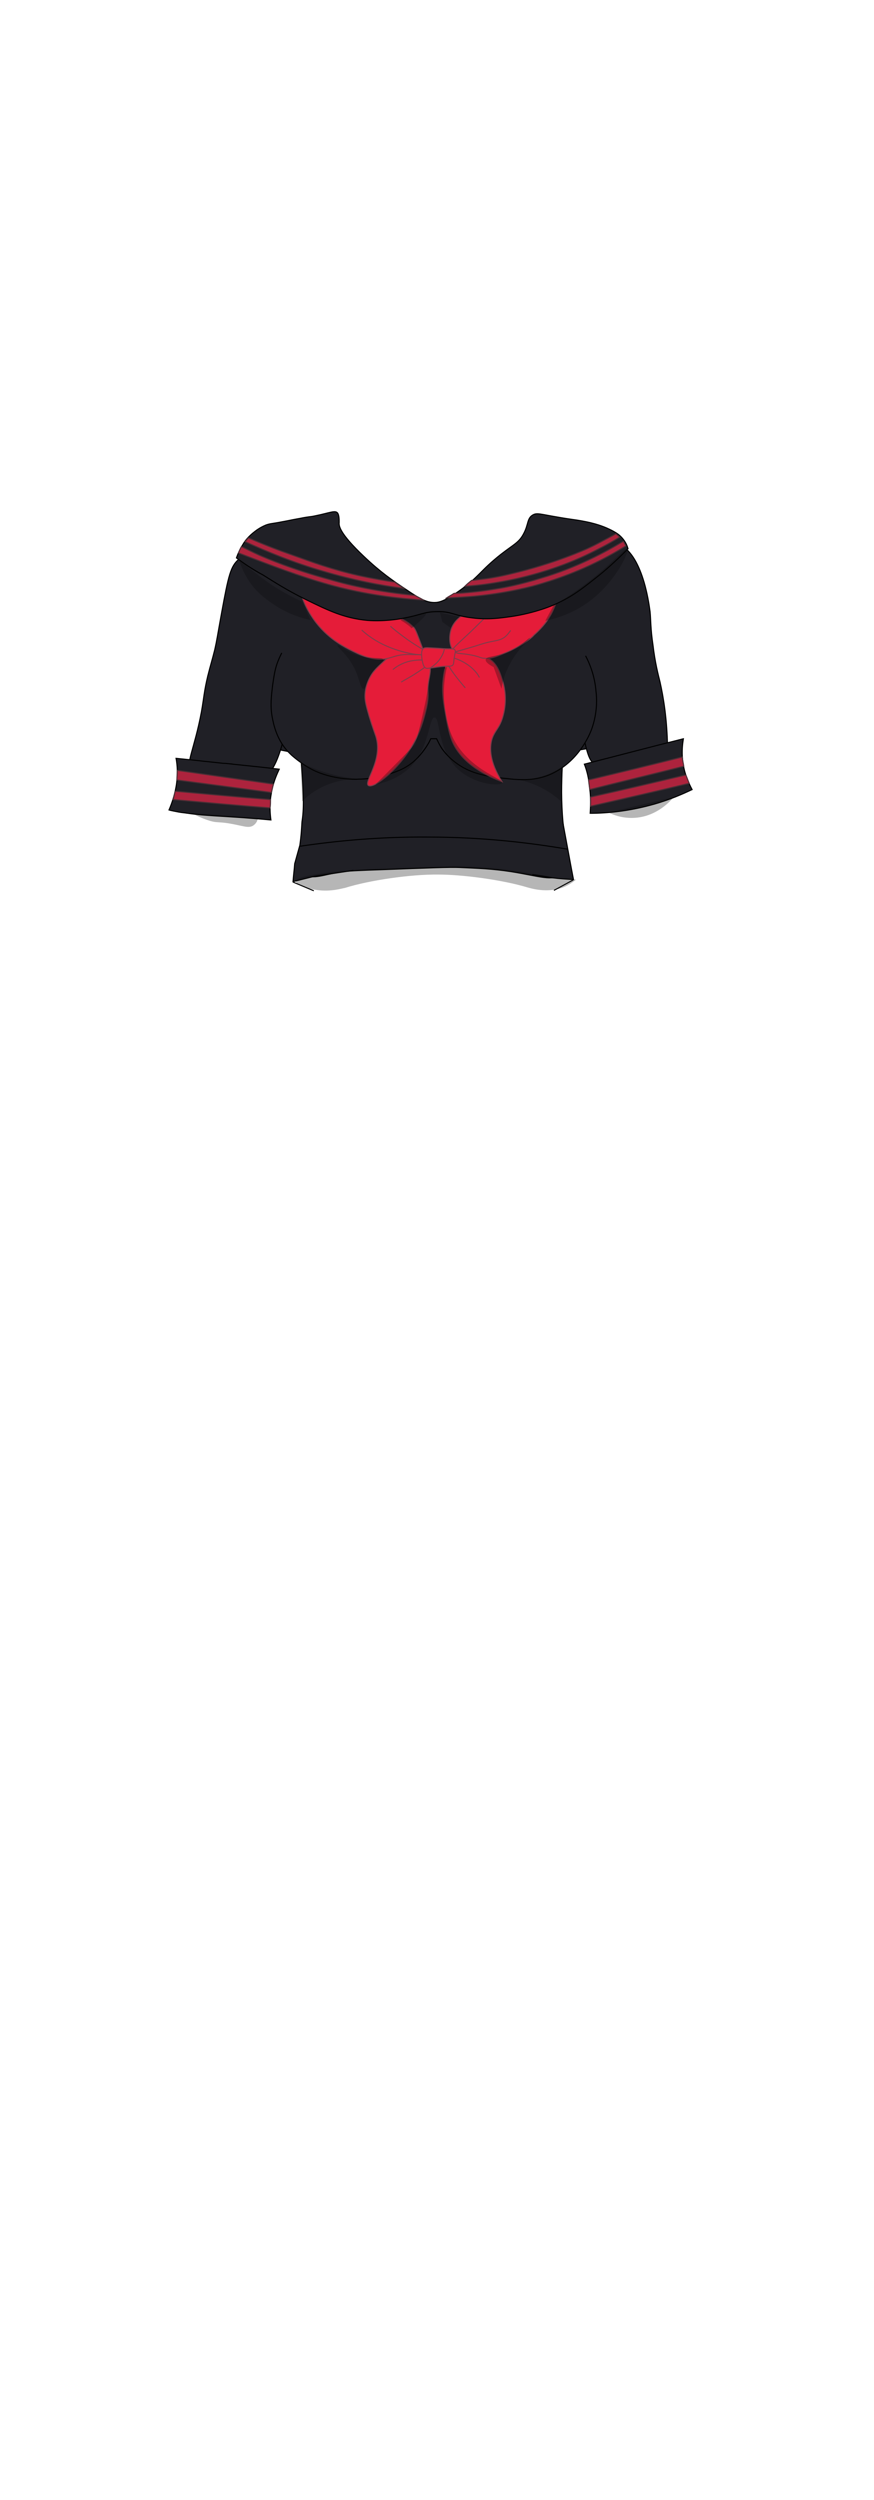 <?xml version="1.0" encoding="utf-8"?>
<!-- Generator: Adobe Illustrator 27.9.0, SVG Export Plug-In . SVG Version: 6.00 Build 0)  -->
<svg version="1.1" id="School_Girl_Uniform" xmlns="http://www.w3.org/2000/svg" xmlns:xlink="http://www.w3.org/1999/xlink"
	 x="0px" y="0px" viewBox="0 0 210 600" style="enable-background:new 0 0 210 600;" xml:space="preserve">
<style type="text/css">
	.st0{fill:#202026;stroke:#000000;stroke-width:0.25;stroke-miterlimit:10;}
	.st1{fill:#E51C39;stroke:#823B4A;stroke-width:0.25;stroke-miterlimit:10;}
	.st2{fill:#AD233D;stroke:#4C2E35;stroke-width:0.25;stroke-miterlimit:10;}
	.st3{opacity:0.3;fill:#0C0C0C;}
</style>
<path id="Back_00000142158007805104958930000016271547690367002274_" class="st0" d="M56.4,173.7c2.2,4.3,8.4,9.2,48.5,8.2
	c29.4-0.8,44.2-1.3,48-8.2c6.9-12.4-6.8-37.3-19.6-38.2c-11.1-0.8-14.6,17-28.3,17.6c-15.8,0.7-23.3-22.6-34.5-19.5
	c-8.8,2.4-12.3,18.8-13.5,24.8C55.3,165.9,54.5,169.9,56.4,173.7z"/>
<g id="Capa_1_x2C_187_00000068667996214622619550000013241635698314336414_">
	<path id="Main_Color_00000127002310369922196770000010397441976273123488_" class="st0" d="M60.8,132.6c-2.1,0.5-3.2,1.4-3.4,1.6
		c-2,1.7-2.5,3.8-4.2,13.1c-1,5.5-1.1,6.4-1.6,8.6c-0.7,2.8-1,3.6-1.7,6.4c-0.9,3.8-0.9,5.1-1.5,8.5c-1.7,9.1-4,12.8-2.4,14.1
		c0.6,0.5,2,0.2,4.6-0.3c3.5-0.7,4.2-1.6,5.6-1.1c1.7,0.7,1.3,3.1,3.1,3.9c1.3,0.6,2.8-0.1,3.3-0.3c2.3-1,4-3.5,5.6-10
		c1.9-7.6,1.7-12.4,2.1-12.5c0.8,0,1.8,14,2,17c0.6,7.9,0.8,12,0.3,15.3c-0.1,0.4-0.1,2.6-0.5,5.5c-0.2,1.5-0.8,5.9,1.4,7.5
		c1.7,1.2,4,0.1,8.6-0.7c0.8-0.1,4-0.3,10.4-0.5c10.5-0.4,15.7-0.6,17.9-0.5c4.5,0.2,7.8,0.3,12.4,1c6.9,1.1,10,2.4,12,0.6
		c2.1-1.9,1.4-5.9,1.1-7.6c-3-17.8,2-39.2,2.4-39.2c0.2,0,0.4,5,1.7,12.4c1.1,6.3,1.9,7.5,3,8c2.2,1,4.3-1.7,10-3.1
		c3-0.8,5.6-0.9,7.4-0.8c-0.1-7-1-12.2-1.8-15.8c-0.5-2-1.2-4.7-1.7-8.9c-0.6-4-0.5-6.1-0.7-8c-0.1-0.5-1.4-13.3-7.3-16.1
		c-8.8-4.1-27.4,13.6-37,13.9c-0.3,0-2.8,0.1-6.3,0.2c-3.7,0.1-6.3,0.2-6.6,0.3C88.6,145.2,72.6,129.6,60.8,132.6z"/>
	<path class="st0" d="M84.9,208.9l-9.3,1.4l-5.2,1.3c0.1-1.4,0.3-2.9,0.4-4.3c0.4-1.4,0.8-2.9,1.2-4.3"/>
	<path class="st0" d="M135.3,197.7l2,10.8l0.5,2.6c-1.6-0.1-3.3-0.2-4.9-0.4c-1.7-0.3-3.3-0.6-5-0.8"/>
	<path class="st0" d="M75.4,213.8c-1.7-0.7-3.3-1.4-5-2.1"/>
	<path class="st0" d="M133.1,213.7c1.5-0.8,3.1-1.7,4.6-2.5"/>
	<path class="st0" d="M72.1,203.1c8.8-1.3,19.2-2.3,30.8-2.2c12.7,0,24,1.3,33.4,2.9"/>
	<g id="Lines_datails_00000145779237441136755900000002412568748090300548_">
		<path class="st0" d="M67.7,156.7c-0.3,0.6-0.7,1.4-1.1,2.5c-0.6,1.7-0.8,3.3-1.1,5.3c-0.3,2.6-0.6,4.8-0.1,7.6
			c0.3,1.5,1,5.7,4.4,8.9c0.1,0.1,0.2,0.2,0.2,0.2c0,0,2.4,2.2,5.2,3.6c4.6,2.3,10.1,2.3,10.9,2.2c1.9,0,4.6-0.3,7.6-1.3
			c1.9-0.6,4.1-1.4,6.2-3.4c1.5-1.4,2.7-3.3,2.8-3.5c0.4-0.6,0.6-1.1,0.8-1.5c0.5,0,1,0,1.4,0c0.3,0.6,0.7,1.5,1.3,2.4
			c0.3,0.4,1.8,2.6,4.9,4.4c1.2,0.7,3.6,1.9,8.3,2.5c5,0.6,8.4,1,12.5-0.6c7.2-3,9.9-10,10.3-11.1c1.4-4,1.2-7.4,1-9
			c-0.3-3.8-1.6-6.8-2.5-8.5"/>
	</g>
	<path class="st0" d="M81.8,187.7"/>
</g>
<g id="Bow_00000111167731755974011730000008472259342105339024_">
	<path class="st1" d="M92.8,158.2c-1.4,1.3-2.3,2.1-3.1,3.1c-0.4,0.5-2,2.8-2,5.8c0,1.2,0.3,2.4,1,4.8c0.8,2.6,1.3,3.9,1.6,4.8
		c1.8,5.7-2.9,10.9-1.8,11.8c1.3,1,8.5-4.6,11.9-12.1c1.4-3.1,2-6.3,2.1-6.6c0.8-3.9-0.1-3.7,0.7-7.4c0.1-0.7,0.4-1.9-0.1-3.2
		c-0.1-0.3-0.5-1.2-1.2-2c-1.9-1.8-5.1-1.6-7.2-0.4C94.3,156.8,93.8,157.3,92.8,158.2z"/>
	<path class="st1" d="M106.9,160.5c-0.2,0.8-0.4,2-0.5,3.4c-0.1,1.6-0.1,3.5,0.6,7.2c0.4,2.4,0.9,4.8,1.5,6.4
		c2.2,5.9,8.9,8.9,12.1,10.1c-3-4.8-3-8.1-2.4-10.2c0.7-2.2,1.9-2.6,2.7-5.7c1-3.7,0.3-6.7,0-7.8c-0.6-2-1.3-4.7-3.6-5.9
		c-1.5-0.8-2.2-0.1-4.9-1.4c-0.8-0.4-1.7-0.9-2.8-0.9c-1,0-1.7,0.4-2.3,0.8"/>
	<path class="st1" d="M114.8,146.1c-0.3,0.1-5.4,1.2-6.5,5.3c-0.4,1.5-0.4,3.9,0.9,5c0.7,0.6,1.3,0.3,4,0.8c2.5,0.5,2.2,0.8,3.4,0.8
		c1.6,0.1,2.9-0.5,5.5-1.6c2-0.9,3.2-1.7,3.7-2c1.2-0.8,2.1-1.5,2.5-2c2.3-2,3.5-3.9,3.7-4.3c0.5-0.7,1-1.8,1.5-3.1"/>
	<path class="st1" d="M72.6,143.3c0.4,1.2,1.1,2.8,2.2,4.5c3.1,4.9,7.3,7.1,9,8c2.7,1.4,6,3,9.4,2.2c1.3-0.3,2.2-0.8,4.2-0.9
		c2.1-0.1,3.8,0.3,4.2-0.4c0.2-0.3,0.2-0.6-0.1-1.2c-1.1-2.9-1.6-4.4-2.1-4.9c-1.1-1.2-2.3-1.8-3.2-2.2"/>
	<path class="st1" d="M94.4,160.7c0.7-0.6,1.9-1.4,3.6-1.9c2.3-0.6,5-0.5,5.2,0.2c0,0.1,0,0.5-3.1,2.5c-1.5,1-2.9,1.7-3.7,2.2"/>
	<path class="st1" d="M111.8,165.1c-4.3-5-4.8-6.6-4.4-7.1c0.6-0.7,3.6,0.4,5.6,2c1.1,0.9,1.8,1.8,2.2,2.6"/>
	<path class="st1" d="M86.9,151.2c1.2,1.1,2.9,2.4,5.2,3.5c5,2.4,10.4,2.9,10.6,2.1c0.1-0.4-1.5-1-4.8-3.3c-1.8-1.3-3.2-2.4-4.1-3.2
		"/>
	<path class="st1" d="M118.8,146c-1.3,1.3-3.4,3.4-6.1,6c-2.7,2.5-4.5,4.1-4.2,4.5c0.2,0.2,0.8,0,4.9-1.2c1.4-0.4,2.7-0.9,4.1-1.2
		c1.8-0.4,2.8-0.4,3.9-1.3c0.6-0.5,1-1.1,1.3-1.5"/>
	<path class="st1" d="M102.2,160.3c0.4,0.2,0.6,0.1,2.1-0.1c1.3-0.2,2-0.3,2.9-0.3c0.8,0,1.2,0,1.5-0.2c0.3-0.2,0.3-0.5,0.4-1.6
		c0.3-1.7,0.4-1.9,0.2-2.1c-0.3-0.4-0.8-0.2-2.6-0.3c-1.1-0.1-1.3-0.1-3.1-0.2c-1.4-0.1-1.6,0-1.8,0.1c-0.7,0.5-0.5,1.7-0.4,2.7
		C101.6,159.2,101.7,159.9,102.2,160.3z"/>
	<path class="st1" d="M106.8,155.6c-0.1,0.6-0.3,1.3-0.8,2.1c-0.8,1.4-2,2.2-2.6,2.6"/>
</g>
<g id="_x32_dary_Color_00000021819035096374558900000009736808286839504815_">
	<path class="st0" d="M56.8,133.9c0.5-1.4,1.1-2.5,1.6-3.3c0.4-0.7,1.3-1.9,2.9-3.1c0.5-0.4,1.4-1,2.6-1.5c1.1-0.4,1.5-0.3,4-0.8
		c1.7-0.3,1.4-0.3,4.2-0.8c2.5-0.5,2.2-0.3,3.6-0.6c3.5-0.7,4.8-1.4,5.4-0.7c0.4,0.5,0.4,1.6,0.4,2.3c-0.1,0.8,0.1,2.6,5.9,8.1
		c4,3.8,6.9,5.8,10.5,8.2c3.4,2.3,4.8,2.9,6.5,2.9c1.2,0,2.5-0.4,5.8-2.7c5.1-3.6,5-4.8,10.2-8.9c3.1-2.4,4.3-2.8,5.4-4.9
		c1.2-2.2,0.8-3.7,2.2-4.5c1-0.6,1.8-0.2,6,0.5c4,0.7,4.5,0.6,7.7,1.3c1.2,0.3,2.8,0.7,4.7,1.6c1.7,0.8,2.4,1.4,2.8,1.8
		c1,1,1.5,2.1,1.7,2.9c-1.7,1.7-4,4-7.1,6.5c-3.3,2.6-5.7,4.6-9.5,6.4c-0.9,0.5-5.4,2.5-11.6,3.4c-2.3,0.3-5.3,0.8-9.2,0.3
		c-4.4-0.5-4.9-1.6-8.5-1.5c-3.1,0-3.8,0.8-8.2,1.6c-1,0.2-4.7,0.8-8.5,0.5c-5.5-0.5-9.3-2.3-14.8-5c-4.5-2.2-7.9-4.4-10.3-5.9
		C60.4,136.5,58.3,135,56.8,133.9z"/>
	<path class="st0" d="M67.1,184.6c-7.1-0.8-10.5-1.1-12.1-1.3c-0.1,0-0.7-0.1-1.4-0.1c-0.9-0.1-2.6-0.3-4.7-0.5
		c-2.5-0.3-4.7-0.5-6.6-0.7c0.3,1.6,0.5,4,0,6.8c-0.4,2.3-1.1,4.2-1.7,5.6c0.3,0.1,0.8,0.2,1.3,0.3c0.5,0.1,1.4,0.3,2.5,0.4
		c3.3,0.5,5.8,0.6,7,0.7c3,0.2,7.3,0.4,13.7,1c-0.2-1.5-0.4-3.8,0.1-6.4C65.6,187.9,66.5,185.9,67.1,184.6z"/>
	<path class="st0" d="M140.4,183.4c7.9-2,15.8-4.1,23.8-6.1c-0.2,1.3-0.4,3-0.2,4.9c0.3,3.3,1.5,5.8,2.3,7.3
		c-2.5,1.2-5.6,2.5-9.1,3.5c-6,1.7-11.3,2.2-15.4,2.2c0.1-1.6,0.2-3.6-0.1-5.9C141.5,186.9,141,184.9,140.4,183.4z"/>
</g>
<g id="Stripes_00000098924595013625644140000008650203093170030214_">
	<path class="st2" d="M141.9,191.3c0,0.7,0,1.4,0,2.2c7.9-1.8,15.8-3.6,23.7-5.5c-0.3-0.7-0.5-1.3-0.8-2
		C157.2,187.8,149.6,189.6,141.9,191.3z"/>
	<path class="st2" d="M141.4,187.2c0.1,0.8,0.2,1.5,0.3,2.3c7.5-1.9,15.1-3.7,22.6-5.6c-0.1-0.7-0.3-1.4-0.4-2.2
		C156.4,183.6,148.9,185.4,141.4,187.2z"/>
	<path class="st2" d="M41.6,191.9c0.2-0.7,0.3-1.3,0.5-2c7.6,0.7,15.2,1.4,22.9,2c0,0.7,0,1.3-0.1,2
		C57.1,193.3,49.4,192.6,41.6,191.9z"/>
	<path class="st2" d="M42.5,187.2c0-0.8,0.1-1.5,0.1-2.3c7.7,1.1,15.4,2.2,23.1,3.3c-0.2,0.7-0.3,1.3-0.5,2
		C57.7,189.2,50.1,188.2,42.5,187.2z"/>
	<path class="st2" d="M99.7,142.9c0.7,0.4,1.4,0.7,2,1.1c-8.4-0.5-15.2-1.8-20-3c-7.2-1.8-14.4-4.5-20.2-6.7
		c-1.8-0.7-3.2-1.2-4.2-1.6c0.2-0.5,0.4-1,0.7-1.5c1.1,0.5,2.6,1.3,4.4,2.1c1.6,0.7,7.9,3.4,16.8,5.8
		C84.3,140.6,91.2,142.1,99.7,142.9z"/>
	<path class="st2" d="M94.8,139.7c0.7,0.5,1.5,1,2.2,1.5c-5.6-0.7-12.2-2-19.3-4.1c-7.3-2.1-13.5-4.7-18.8-7.1
		c0.3-0.3,0.5-0.6,0.8-0.9c4.1,1.8,7.6,3.1,10.2,4c5.3,1.9,9.9,3.6,16.1,5C89.6,138.9,92.7,139.4,94.8,139.7z"/>
	<path class="st2" d="M148,128.1c0.3,0.3,0.6,0.5,0.9,0.8c-2.9,1.8-5.4,3-7.2,3.9c-4.1,2-12.2,5.4-23,7.1c-3,0.5-5.4,0.7-7,0.8
		c0.5-0.5,1.1-1,1.6-1.4c0.5,0,1.1-0.1,1.9-0.2c0.9-0.1,3.6-0.4,7.3-1.3c10.8-2.5,18.6-6.1,18.6-6.1c1.1-0.5,2.3-1.1,3.4-1.7
		C145.8,129.3,147,128.7,148,128.1z"/>
	<path class="st2" d="M149.8,129.9c0.2,0.4,0.4,0.8,0.6,1.1c-7.9,4.9-15.1,7.5-20.1,9c-2.2,0.7-7.9,2.2-15.4,3
		c-3,0.3-5.6,0.4-7.6,0.5c0.6-0.4,1.2-0.7,1.8-1.1c0.6,0,1.5,0,2.5-0.1c1-0.1,3.9-0.3,7.9-1c1.4-0.2,5.6-1,10.4-2.5
		C138.5,136.3,145.7,132.4,149.8,129.9z"/>
</g>
<path class="st3" d="M87.5,187c-2.3-0.1-6.9-0.1-11.4,2.6c-1.5,0.9-2.6,1.8-3.5,2.7c-0.1-3.1-0.2-6.2-0.4-9.3
	c1.9,0.9,4.2,1.9,7.1,2.7C82.4,186.6,85.3,186.9,87.5,187z"/>
<path class="st3" d="M135.2,183.9c-0.1,2.9-0.1,5.7-0.2,8.6c-1.1-1-2.5-2.1-4.3-3.1c-4.2-2.3-8.3-2.8-10.7-2.8
	c2.7,0.6,7.8,1.2,12.8-1.3C133.7,184.9,134.5,184.4,135.2,183.9z"/>
<path class="st3" d="M146.2,195c1.2,0.6,3.3,1.4,6,1.3c5.6-0.2,9-4.2,9.7-5"/>
<path class="st3" d="M57.4,134.2c0.4,1.5,1.3,3.8,3.1,6.2c2,2.6,4.3,4,5.9,5.1c3.2,2,6.2,2.9,8.2,3.3c-0.7-1.5-1.3-3-2-4.4
	c-2.2-1-4.7-2.3-7.3-4C62.1,138.2,59.5,136.1,57.4,134.2z"/>
<path class="st3" d="M131,149c2.8-0.6,7.2-1.9,11.3-5.2c6-4.8,9-11.6,8.4-12.1c-0.5-0.4-2.8,2.8-8.5,7.3c-3.7,2.9-7,5-9.2,6.3"/>
<path class="st3" d="M96.3,148.8c0,0.2,0.5,0.3,1.4,1c0.6,0.4,1,0.8,1.2,1c3.1-2.6,3.6-3.3,3.4-3.6c-0.1-0.2-0.7,0.1-2.4,0.6
	C97.6,148.5,96.3,148.5,96.3,148.8z"/>
<path class="st3" d="M106.3,149.3c-0.2-0.8-0.4-1.5-0.6-2.3c1.6,0.4,3.2,0.7,4.7,1.1c-0.4,0.3-0.9,0.7-1.4,1.4
	c-0.3,0.4-0.5,0.8-0.7,1.2"/>
<path class="st3" d="M90.2,188.3c2.5-0.5,5.7-1.6,8.3-4.1c4.8-4.8,4.5-12,5.9-12c1.4,0,0.6,7.1,5.1,11.9c4.2,4.4,10.9,4.6,11.2,3.8
	c0.4-1-8.3-3.2-12-11.1c-1.4-3-1.8-6.1-1.9-7.4c-0.4-3.9,0.1-7.2,0.6-9.3c-1.3,0.1-2.6,0.3-3.8,0.4c-0.4,2.4-0.8,5-1.3,7.6
	c-0.8,3.7-1.6,7.2-2.5,10.5"/>
<path class="st3" d="M120.5,165.3c0.2-1.4,0.7-3.5,1.9-5.7c2-4,5.1-6.3,4.9-6.5c-0.2-0.2-2.4,2.5-6.4,3.8c-2.2,0.7-4,0.6-4.2,1.4
	c-0.1,0.6,0.9,1.3,1.9,1.8"/>
<path class="st3" d="M81.1,154.9c0.3-0.4,2.6,2.1,6.5,2.8c2.4,0.4,4.3,0,4.5,0.6c0.2,0.5-1,1-2.2,2.5c-2,2.4-1.9,4.6-2.6,4.5
	c-0.7,0-0.8-2.1-2.1-4.8C83.5,157,80.9,155.3,81.1,154.9z"/>
<path class="st3" d="M135,213.1c1.6-0.6,2.7-1.4,3.4-2c-1.6,0-3-0.2-4-0.3c-1.8-0.2-3.2-0.4-5-0.8c-1.8-0.3-3.1-0.6-3.3-0.6
	c-3.5-0.7-9.4-1.3-15.1-1.5c-1.7-0.1-3,0-11.8,0.3c-10.6,0.4-12,0.4-13.6,0.5c-3.1,0.3-14.4,1.2-14.5,2.8c0,0.9,2.9,1.8,5,2.1
	c3.4,0.5,6.1-0.4,6.8-0.5c5.7-1.8,15.8-3.3,22.5-3.2c5.5,0,15.1,1.2,21.4,3.1C127.9,213.3,131.3,214.3,135,213.1z"/>
<path class="st3" d="M46.1,195.1c0.9,0.6,2.4,1.3,4.3,1.9c1.7,0.5,1.8,0.2,4.5,0.6c3.6,0.6,4.8,1.3,6,0.5c0.7-0.5,1-1.2,1.1-1.8"/>
</svg>

